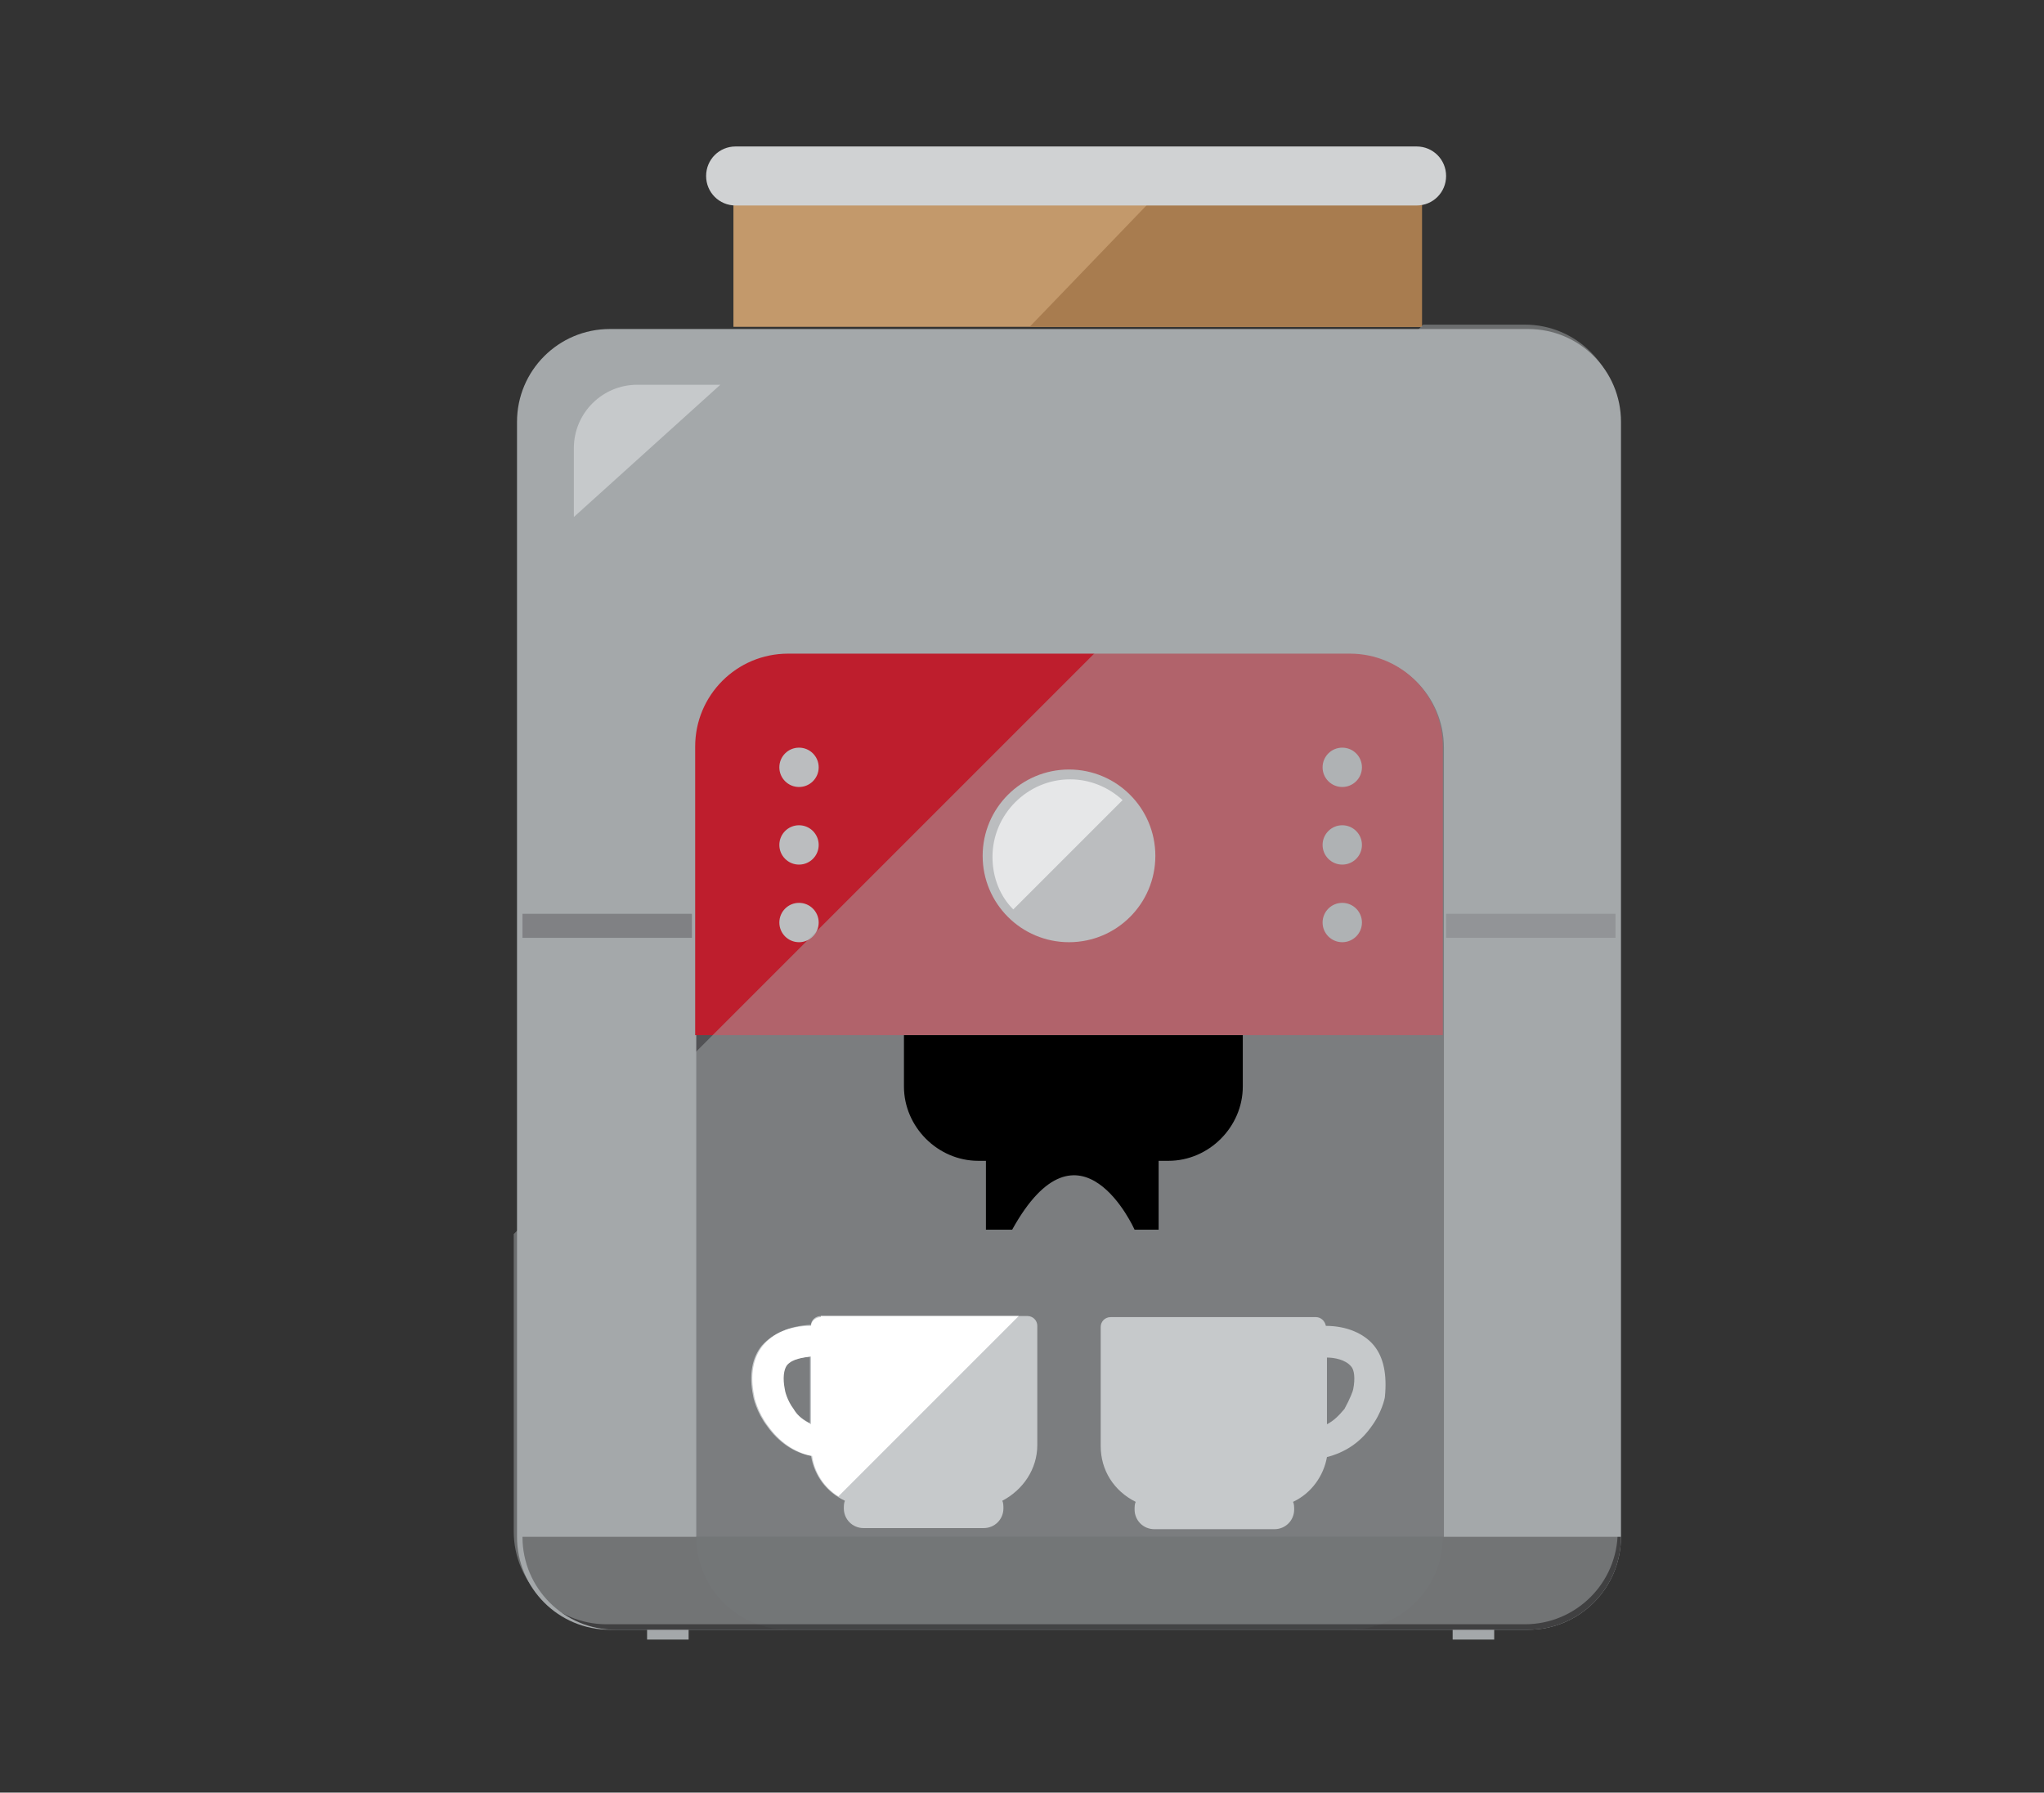 <?xml version="1.0" encoding="utf-8"?>
<!-- Generator: Adobe Illustrator 19.1.1, SVG Export Plug-In . SVG Version: 6.00 Build 0)  -->
<svg version="1.1" id="Layer_1" xmlns="http://www.w3.org/2000/svg" xmlns:xlink="http://www.w3.org/1999/xlink" x="0px" y="0px"
	 viewBox="0 0 187 164" style="enable-background:new 0 0 187 164;" xml:space="preserve">
<rect x="0" y="0" width="187" height="164" fill="#333333" stroke="none"/>
<style type="text/css">
	.st0{fill:#A4A8AA;}
	.st1{fill:#525255;}
	.st2{fill:#404041;}
	.st3{fill:#434445;}
	.st4{fill:#BE1E2D;}
	.st5{fill:#C3996B;}
	.st6{fill:#A87C4F;}
	.st7{fill:#BBBDBF;}
	.st8{fill:#D0D2D3;}
	.st9{fill:#808184;}
	.st10{opacity:0.5;fill:#A4A8AA;}
	.st11{fill:#E6E7E8;}
	.st12{fill:#C6C9CB;}
	.st13{fill:#FFFFFF;}
</style>
<g>
	<rect x="59.2" y="146.5" class="st0" width="3.8" height="3.5"/>
	<rect x="132.9" y="146.5" class="st0" width="3.8" height="3.5"/>
	<path class="st0" d="M148.3,140.6c0,4.7-3.8,8.5-8.5,8.5h-84c-4.7,0-8.5-3.8-8.5-8.5V38.6c0-4.7,3.8-8.5,8.5-8.5h84
		c4.7,0,8.5,3.8,8.5,8.5V140.6z"/>
	<path class="st1" d="M63.7,148.8V68.4c0-4.7,3.8-8.5,8.5-8.5h51.4c4.7,0,8.5,3.8,8.5,8.5v80.4H63.7z"/>
	<path class="st2" d="M148.3,140.6c0,4.7-3.8,8.5-8.5,8.5H56.3c-4.7,0-8.5-3.8-8.5-8.5H148.3z"/>
	<g>
		<path class="st3" d="M132,140.6H63.7c0,4.7,3.8,8.5,8.5,8.5h51.4C128.2,149,132,145.3,132,140.6z"/>
	</g>
	<path class="st4" d="M63.6,94.7V68.3c0-4.7,3.8-8.5,8.5-8.5h51.4c4.7,0,8.5,3.8,8.5,8.5v26.4H63.6z"/>
	<rect x="67.1" y="16.6" class="st5" width="62.9" height="13.3"/>
	<polygon class="st6" points="130.1,29.9 94.2,29.9 107,16.6 130.1,16.6 	"/>
	<circle class="st7" cx="73.1" cy="70.2" r="1.8"/>
	<circle class="st7" cx="73.1" cy="77.3" r="1.8"/>
	<circle class="st7" cx="73.1" cy="84.4" r="1.8"/>
	<circle class="st7" cx="122.8" cy="70.2" r="1.8"/>
	<circle class="st7" cx="122.8" cy="77.3" r="1.8"/>
	<circle class="st7" cx="122.8" cy="84.4" r="1.8"/>
	<path class="st8" d="M132.3,16.1c0,1.5-1.2,2.7-2.7,2.7H67.3c-1.5,0-2.7-1.2-2.7-2.7l0,0c0-1.5,1.2-2.7,2.7-2.7h62.3
		C131.1,13.4,132.3,14.6,132.3,16.1L132.3,16.1z"/>
	<rect x="47.8" y="83.6" class="st9" width="15.5" height="2.2"/>
	<rect x="132.3" y="83.6" class="st9" width="15.5" height="2.2"/>
	<path class="st10" d="M55.5,148.6h84c4.7,0,8.5-3.8,8.5-8.5V38.2c0-4.7-3.8-8.5-8.5-8.5h-9.3L47,112.9v27.2
		C47,144.8,50.8,148.6,55.5,148.6z"/>
	<circle class="st7" cx="97.8" cy="78.3" r="7.9"/>
	<path class="st11" d="M97.9,71.3c-3.9,0-7.1,3.2-7.1,7.1c0,1.9,0.7,3.6,1.9,4.8l10-10C101.4,72,99.7,71.3,97.9,71.3z"/>
	<path id="XMLID_101_" d="M106,112.5h-2.2c0,0-5-11.2-11.2,0h-2.4v-11.2H106V112.5z"/>
	<path id="XMLID_100_" d="M82.7,94.7v4.7c0,3.7,3.1,6.8,6.8,6.8h17.4c3.7,0,6.8-3.1,6.8-6.8v-4.7H82.7z"/>
	<path id="XMLID_99_" class="st12" d="M52.5,47.3V41c0-3.2,2.6-5.8,5.8-5.8h7.6L52.5,47.3z"/>
	<path id="XMLID_95_" class="st12" d="M69.7,123.1c-0.9,1.1-1.2,2.7-0.8,4.6l0,0c0,0.1,0.3,1.5,1.3,2.8c1,1.4,2.4,2.4,4,2.7
		c0.3,1.8,1.4,3.3,3.1,4.1c-0.1,0.2-0.1,0.5-0.1,0.7c0,1,0.8,1.8,1.8,1.8h11c1,0,1.8-0.8,1.8-1.8c0-0.2,0-0.5-0.1-0.7
		c1.9-1,3.2-2.9,3.2-5.1v-10.9c0-0.5-0.4-0.9-0.9-0.9H75.1c-0.5,0-0.9,0.4-0.9,0.8C72.2,121.3,70.7,122,69.7,123.1L69.7,123.1z
		 M71.7,127.1c-0.2-1-0.1-1.8,0.2-2.2c0.5-0.6,1.5-0.7,2.2-0.8v6.1c-0.6-0.3-1.2-0.7-1.6-1.4C71.9,128.1,71.7,127.2,71.7,127.1
		L71.7,127.1z M71.7,127.1"/>
	<g>
		<path class="st13" d="M75.1,120.5c-0.5,0-0.9,0.4-0.9,0.8c-2,0-3.5,0.7-4.4,1.8c-0.9,1.1-1.2,2.7-0.8,4.6l0,0
			c0,0.1,0.3,1.5,1.3,2.8c1,1.4,2.4,2.4,4,2.7c0.2,1.5,1.1,2.9,2.4,3.7l16.5-16.5H75.1z M74.2,130.3c-0.6-0.3-1.2-0.7-1.6-1.4
			c-0.6-0.8-0.8-1.7-0.8-1.8c-0.2-1-0.1-1.8,0.2-2.2c0.5-0.6,1.5-0.7,2.2-0.8V130.3z"/>
	</g>
	<path id="XMLID_45_" class="st12" d="M125.7,123.1c-0.9-1.1-2.5-1.8-4.4-1.8c-0.1-0.5-0.5-0.8-0.9-0.8h-18.8
		c-0.5,0-0.9,0.4-0.9,0.9v10.9c0,2.2,1.2,4.1,3.2,5.1c-0.1,0.2-0.1,0.5-0.1,0.7c0,1,0.8,1.8,1.8,1.8h11c1,0,1.8-0.8,1.8-1.8
		c0-0.2,0-0.5-0.1-0.7c1.7-0.8,2.8-2.4,3.1-4.1c1.6-0.4,3-1.3,4-2.7c1-1.3,1.3-2.7,1.3-2.8l0,0C126.9,125.8,126.6,124.2,125.7,123.1
		L125.7,123.1z M123.8,127.1c0,0.1-0.3,0.9-0.8,1.8c-0.5,0.6-1,1.1-1.6,1.4v-6.1c0.7,0,1.7,0.2,2.2,0.8
		C123.9,125.3,124,126.1,123.8,127.1L123.8,127.1z M123.8,127.1"/>
</g>
</svg>
